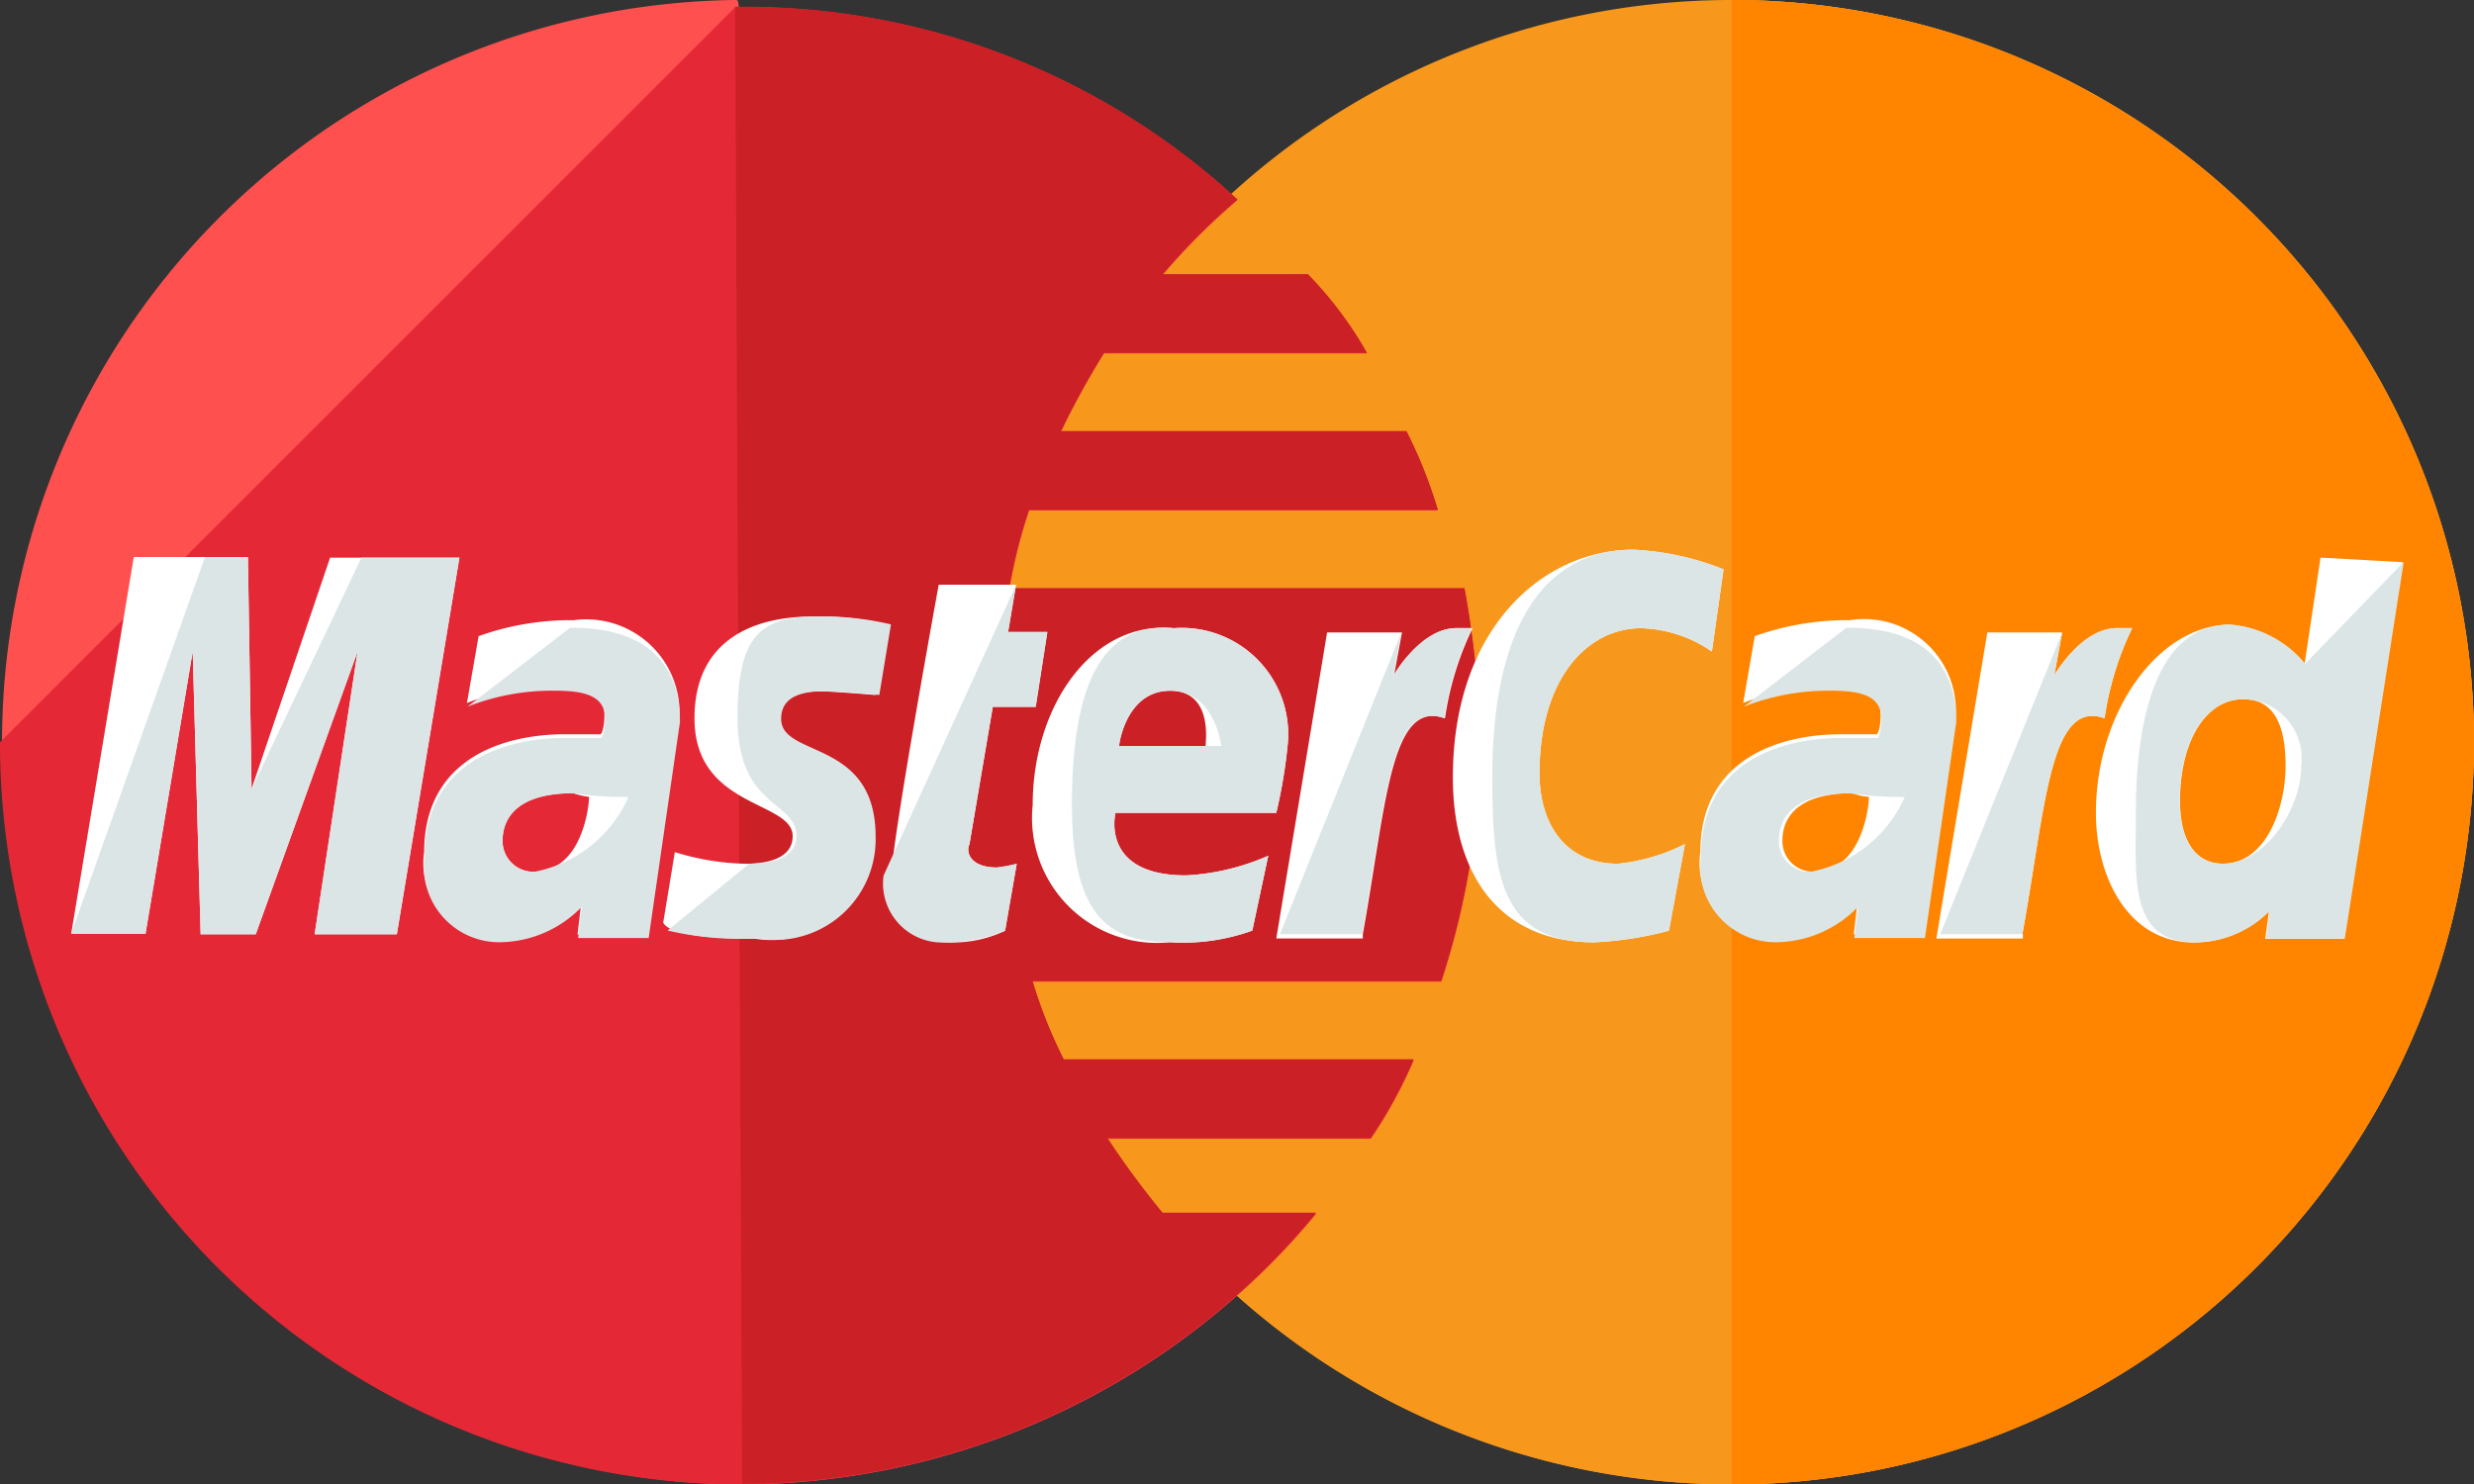 <svg id="Group_26871" data-name="Group 26871" xmlns="http://www.w3.org/2000/svg" width="34.857" height="20.921" viewBox="0 0 34.857 20.921">
  <rect x="0" y="0" width="34.857" height="20.921" fill="#333333" stroke="none"/>
  <path id="Path_990" data-name="Path 990" d="M182.121,10.46A10.46,10.46,0,1,1,171.609,0a10.452,10.452,0,0,1,10.512,10.46Zm0,0" transform="translate(-147.264)" fill="#f7981d"/>
  <path id="Path_991" data-name="Path 991" d="M171.66,0A10.46,10.46,0,1,1,161.2,10.46" transform="translate(-147.264)" fill="#f7981d"/>
  <path id="Path_992" data-name="Path 992" d="M282.2,0a10.46,10.46,0,1,1,0,20.921" transform="translate(-257.804)" fill="#ff8500"/>
  <path id="Path_993" data-name="Path 993" d="M10.348,0a10.461,10.461,0,0,0,.112,20.921,10.586,10.586,0,0,0,7.028-2.715A9.838,9.838,0,0,0,18.544,17.1H16.382a12.223,12.223,0,0,1-.778-1.055h3.709a6.47,6.47,0,0,0,.605-1.107H14.99a6.71,6.71,0,0,1-.441-1.107h5.758a11.131,11.131,0,0,0,.553-3.32A14.006,14.006,0,0,0,20.636,8.3H14.221A7.4,7.4,0,0,1,14.5,7.193h5.758a6.71,6.71,0,0,0-.441-1.107H14.947a11.657,11.657,0,0,1,.605-1.107h3.709a5.368,5.368,0,0,0-.83-1.107H16.382a9.347,9.347,0,0,1,1.055-1.055A10.223,10.223,0,0,0,10.409.1C10.4,0,10.4,0,10.348,0Zm0,0" fill="#ff5050"/>
  <path id="Path_994" data-name="Path 994" d="M0,11.557a10.452,10.452,0,0,0,10.46,10.46A10.586,10.586,0,0,0,17.489,19.3,9.838,9.838,0,0,0,18.544,18.2H16.382a12.223,12.223,0,0,1-.778-1.055h3.709a6.47,6.47,0,0,0,.605-1.107H14.99a6.71,6.71,0,0,1-.441-1.107h5.758a11.131,11.131,0,0,0,.553-3.32A14.006,14.006,0,0,0,20.636,9.4H14.221A7.4,7.4,0,0,1,14.5,8.289h5.758a6.71,6.71,0,0,0-.441-1.107H14.947a11.657,11.657,0,0,1,.605-1.107h3.709a5.368,5.368,0,0,0-.83-1.107H16.382a9.347,9.347,0,0,1,1.055-1.055A10.223,10.223,0,0,0,10.409,1.2h-.052" transform="translate(0 -1.096)" fill="#e52836"/>
  <path id="Path_995" data-name="Path 995" d="M119.9,21.917a10.586,10.586,0,0,0,7.028-2.715,9.836,9.836,0,0,0,1.055-1.107h-2.161a12.222,12.222,0,0,1-.778-1.055h3.709a6.471,6.471,0,0,0,.605-1.107h-4.928a6.711,6.711,0,0,1-.441-1.107h5.758a11.131,11.131,0,0,0,.553-3.32,14.006,14.006,0,0,0-.225-2.213h-6.415a7.4,7.4,0,0,1,.277-1.107H129.7a6.712,6.712,0,0,0-.441-1.107H124.39A11.66,11.66,0,0,1,125,5.976H128.7a5.368,5.368,0,0,0-.83-1.107h-2.049a9.346,9.346,0,0,1,1.055-1.055A10.223,10.223,0,0,0,119.852,1.1H119.8" transform="translate(-109.443 -1.005)" fill="#cb2026"/>
  <path id="Path_996" data-name="Path 996" d="M146.9,100.176l.164-.942a2.311,2.311,0,0,1-.277.052c-.389,0-.441-.225-.389-.328l.328-1.936h.605l.164-1.055h-.553l.112-.666h-1.089s-.666,3.648-.666,4.1a.831.831,0,0,0,.882.942,1.7,1.7,0,0,0,.718-.164Zm0,0" transform="translate(-132.739 -87.061)" fill="#fff"/>
  <path id="Path_997" data-name="Path 997" d="M168.3,104.814a1.762,1.762,0,0,0,1.936,1.936,2.869,2.869,0,0,0,1.158-.164l.225-1.055a3.287,3.287,0,0,1-1.158.277c-1.219,0-.994-.882-.994-.882h2.265a7.2,7.2,0,0,0,.164-.994,1.5,1.5,0,0,0-1.608-1.608c-1.158-.112-1.988,1.107-1.988,2.49Zm1.936-1.608c.605,0,.5.718.5.778h-1.219c0-.052.112-.778.718-.778Zm0,0" transform="translate(-153.75 -93.471)" fill="#fff"/>
  <path id="Path_998" data-name="Path 998" d="M239.843,94.969l.225-1.219a2.719,2.719,0,0,1-.942.277c-.778,0-1.107-.605-1.107-1.271,0-1.331.666-2.049,1.435-2.049a1.85,1.85,0,0,1,.994.329l.164-1.158a3.9,3.9,0,0,0-1.271-.277c-1.271,0-2.542,1.107-2.542,3.207,0,1.383.666,2.326,1.988,2.326a4.971,4.971,0,0,0,1.055-.164Zm0,0" transform="translate(-216.329 -81.854)" fill="#fff"/>
  <path id="Path_999" data-name="Path 999" d="M71.2,101.1a3.874,3.874,0,0,0-1.331.225l-.164.942a3.253,3.253,0,0,1,1.219-.225c.389,0,.718.052.718.389,0,.225-.052.277-.052.277h-.5c-.942,0-1.988.389-1.988,1.66a1.061,1.061,0,0,0,1.055,1.219,1.626,1.626,0,0,0,1.158-.5l-.052.441h.994l.441-3.043a1.315,1.315,0,0,0-1.5-1.383Zm.225,2.49c0,.164-.112,1.055-.778,1.055a.432.432,0,0,1-.441-.441c0-.277.164-.666.994-.666a1,1,0,0,0,.225.052Zm0,0" transform="translate(-63.126 -92.36)" fill="#fff"/>
  <path id="Path_1000" data-name="Path 1000" d="M109.379,105.039a1.419,1.419,0,0,0,1.66-1.435c0-1.383-1.331-1.107-1.331-1.66,0-.277.225-.389.605-.389.164,0,.778.052.778.052l.164-.994a4.173,4.173,0,0,0-1.055-.112c-.83,0-1.66.329-1.66,1.435,0,1.271,1.383,1.158,1.383,1.66,0,.329-.389.389-.666.389a3.6,3.6,0,0,1-.994-.164l-.164.994c.061.112.337.225,1.279.225Zm0,0" transform="translate(-98.755 -91.812)" fill="#fff"/>
  <path id="Path_1001" data-name="Path 1001" d="M344.764,90.9l-.225,1.5a1.531,1.531,0,0,0-1.055-.553c-.994,0-1.885,1.219-1.885,2.654,0,.882.441,1.824,1.383,1.824a1.487,1.487,0,0,0,1.055-.441l-.052.389h1.107l.83-5.308Zm-.493,2.931c0,.605-.277,1.383-.882,1.383-.389,0-.605-.329-.605-.882,0-.882.389-1.435.882-1.435.38-.009.605.268.605.934Zm0,0" transform="translate(-312.069 -83.042)" fill="#fff"/>
  <path id="Path_1002" data-name="Path 1002" d="M12.646,96.117l.666-3.985.112,3.985H14.2l1.435-3.985-.605,3.985h1.158l.882-5.308H15.248l-1.107,3.259L14.09,90.8H12.482L11.6,96.108h1.046Zm0,0" transform="translate(-10.597 -82.95)" fill="#fff"/>
  <path id="Path_1003" data-name="Path 1003" d="M209.219,106.714c.329-1.824.389-3.32,1.158-3.043a4.331,4.331,0,0,1,.389-1.271h-.225c-.5,0-.882.666-.882.666l.112-.605h-1.055L208,106.774h1.219Zm0,0" transform="translate(-190.018 -93.548)" fill="#fff"/>
  <path id="Path_1004" data-name="Path 1004" d="M279.2,101.1a3.874,3.874,0,0,0-1.331.225l-.164.942a3.254,3.254,0,0,1,1.219-.225c.389,0,.718.052.718.389,0,.225-.052.277-.052.277h-.5c-.942,0-1.988.389-1.988,1.66a1.061,1.061,0,0,0,1.055,1.219,1.626,1.626,0,0,0,1.158-.5l-.052.441h.994l.441-3.043a1.293,1.293,0,0,0-1.5-1.383Zm.277,2.49c0,.164-.112,1.055-.778,1.055a.432.432,0,0,1-.441-.441c0-.277.164-.666.994-.666a.632.632,0,0,0,.225.052Zm0,0" transform="translate(-253.145 -92.36)" fill="#fff"/>
  <path id="Path_1005" data-name="Path 1005" d="M316.81,106.714c.329-1.824.389-3.32,1.158-3.043a4.33,4.33,0,0,1,.389-1.271h-.216c-.5,0-.882.666-.882.666l.112-.605h-1.055l-.718,4.314h1.219v-.061Zm0,0" transform="translate(-288.316 -93.548)" fill="#fff"/>
  <path id="Path_1006" data-name="Path 1006" d="M144,99.4a.831.831,0,0,0,.882.942,2.181,2.181,0,0,0,.83-.164l.164-.942a2.311,2.311,0,0,1-.277.052c-.389,0-.441-.225-.389-.328l.329-1.936h.605l.164-1.055h-.553l.112-.666" transform="translate(-131.551 -87.061)" fill="#dce5e5"/>
  <path id="Path_1007" data-name="Path 1007" d="M174.7,104.814c0,1.547.5,1.936,1.383,1.936a2.869,2.869,0,0,0,1.158-.164l.225-1.055a3.287,3.287,0,0,1-1.158.277c-1.219,0-.994-.882-.994-.882h2.265a7.2,7.2,0,0,0,.164-.994,1.5,1.5,0,0,0-1.608-1.608c-1.158-.112-1.435,1.107-1.435,2.49Zm1.383-1.608c.605,0,.718.718.718.778h-1.435c0-.052.112-.778.718-.778Zm0,0" transform="translate(-159.597 -93.471)" fill="#dce5e5"/>
  <path id="Path_1008" data-name="Path 1008" d="M245.69,94.969l.225-1.219a2.719,2.719,0,0,1-.942.277c-.778,0-1.107-.605-1.107-1.271,0-1.331.666-2.049,1.435-2.049a1.85,1.85,0,0,1,.994.329l.164-1.158a3.9,3.9,0,0,0-1.271-.277c-1.271,0-1.988,1.107-1.988,3.207,0,1.383.112,2.326,1.435,2.326a4.971,4.971,0,0,0,1.055-.164Zm0,0" transform="translate(-222.175 -81.854)" fill="#dce5e5"/>
  <path id="Path_1009" data-name="Path 1009" d="M69.805,103.415a3.253,3.253,0,0,1,1.219-.225c.389,0,.718.052.718.389,0,.225-.052.277-.052.277h-.5c-.942,0-1.988.389-1.988,1.66a1.061,1.061,0,0,0,1.055,1.219,1.626,1.626,0,0,0,1.158-.5l-.052.441h.994l.441-3.043c0-1.271-1.107-1.331-1.547-1.331m.821,2.386a1.821,1.821,0,0,1-1.331,1.055.432.432,0,0,1-.441-.441c0-.277.164-.666.994-.666a4.9,4.9,0,0,0,.778.052Zm0,0" transform="translate(-63.218 -93.456)" fill="#dce5e5"/>
  <path id="Path_1010" data-name="Path 1010" d="M108.8,104.926a4.576,4.576,0,0,0,1.271.112,1.419,1.419,0,0,0,1.66-1.435c0-1.383-1.331-1.107-1.331-1.66,0-.277.225-.389.605-.389.164,0,.778.052.778.052l.164-.994a4.173,4.173,0,0,0-1.055-.112c-.83,0-1.107.329-1.107,1.435,0,1.271.83,1.158.83,1.66,0,.329-.389.389-.666.389" transform="translate(-99.394 -91.812)" fill="#dce5e5"/>
  <path id="Path_1011" data-name="Path 1011" d="M350.442,93.035a1.531,1.531,0,0,0-1.055-.553c-.994,0-1.331,1.219-1.331,2.654,0,.882-.112,1.824.83,1.824a1.487,1.487,0,0,0,1.055-.441l-.052.389H351l.83-5.308m-1.444,2.87c0,.605-.5,1.383-1.107,1.383-.389,0-.605-.329-.605-.882,0-.882.389-1.435.882-1.435a.832.832,0,0,1,.83.934Zm0,0" transform="translate(-317.963 -83.681)" fill="#dce5e5"/>
  <path id="Path_1012" data-name="Path 1012" d="M12.646,96.117l.666-3.985.112,3.985H14.2l1.435-3.985-.605,3.985h1.158l.882-5.308H15.689l-1.547,3.259L14.09,90.8h-.605L11.6,96.108h1.046Zm0,0" transform="translate(-10.597 -82.95)" fill="#dce5e5"/>
  <path id="Path_1013" data-name="Path 1013" d="M208.6,106.714h1.158c.329-1.824.389-3.32,1.158-3.043a4.331,4.331,0,0,1,.389-1.271h-.225c-.5,0-.882.666-.882.666l.112-.605" transform="translate(-190.567 -93.548)" fill="#dce5e5"/>
  <path id="Path_1014" data-name="Path 1014" d="M277.805,103.415a3.253,3.253,0,0,1,1.219-.225c.389,0,.718.052.718.389,0,.225-.052.277-.052.277h-.5c-.942,0-1.988.389-1.988,1.66a1.061,1.061,0,0,0,1.055,1.219,1.626,1.626,0,0,0,1.158-.5l-.052.441h.994l.441-3.043c0-1.271-1.107-1.331-1.547-1.331m.821,2.386a1.821,1.821,0,0,1-1.331,1.055.432.432,0,0,1-.441-.441c0-.277.164-.666.994-.666a5.252,5.252,0,0,0,.778.052Zm0,0" transform="translate(-253.236 -93.456)" fill="#dce5e5"/>
  <path id="Path_1015" data-name="Path 1015" d="M316.2,106.714h1.158c.329-1.824.389-3.32,1.158-3.043a4.331,4.331,0,0,1,.389-1.271h-.216c-.5,0-.882.666-.882.666l.112-.605" transform="translate(-288.864 -93.548)" fill="#dce5e5"/>
</svg>
